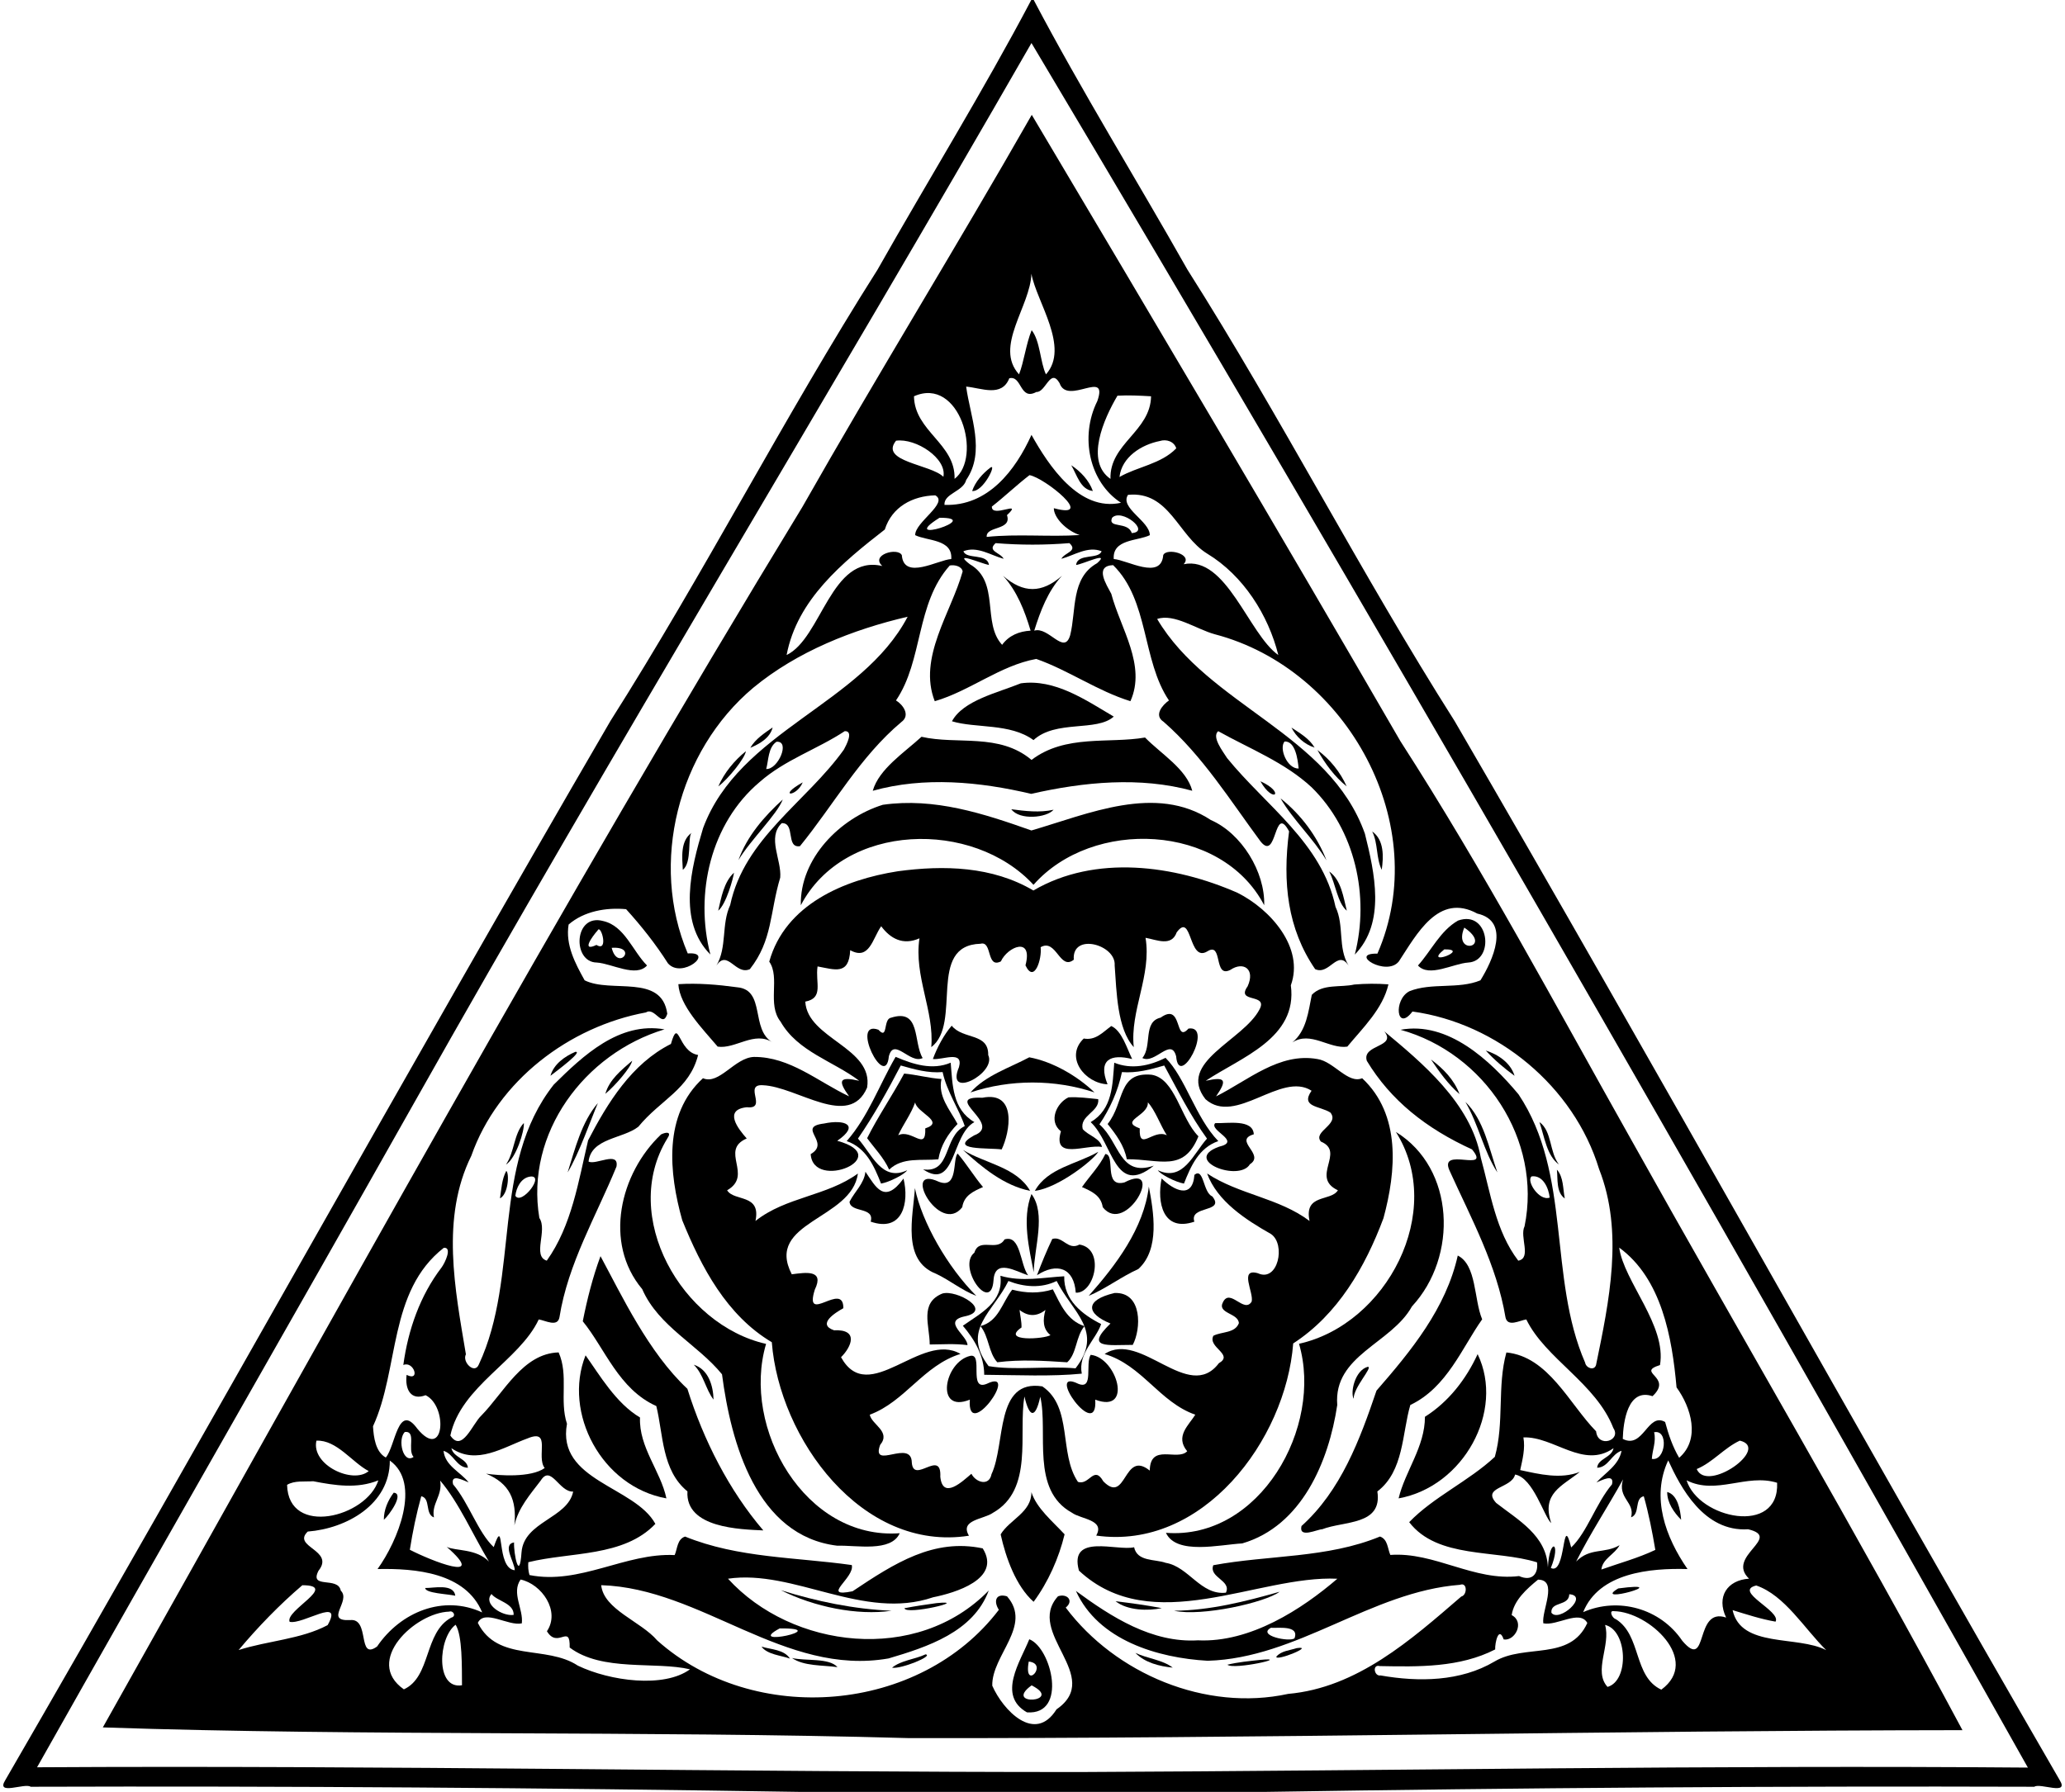 <?xml version="1.0" encoding="UTF-8"?>
<!DOCTYPE svg  PUBLIC '-//W3C//DTD SVG 1.1//EN'  'http://www.w3.org/Graphics/SVG/1.1/DTD/svg11.dtd'>
<svg width="727pt" height="631pt" version="1.1" viewBox="0 0 727 631" xmlns="http://www.w3.org/2000/svg">
<path d="m363.07 0h0.86c16.98 32.23 36.2 63.24 54.12 94.95 32.96 52 61.07 106.97 94.05 158.95 72 123.8 141.32 249.04 213.05 372.98 3.44 5.55-7 0.85-8.94 2.31-90.33-0.29-180.74 0.37-270.99 1.81h-163.44c-90.25-1.44-180.66-2.1-270.99-1.81-1.97-1.46-12.38 3.24-8.94-2.31 71.73-123.94 141.05-249.18 213.05-372.98 32.98-51.98 61.09-106.95 94.05-158.95 17.92-31.71 37.13-62.72 54.12-94.95m0.07 15.15c-71.76 124.97-146.84 248.06-217.54 373.57-43.95 77.95-88.58 155.61-132.55 233.61 122.66-0.74 245.28 1.74 367.95 1.67 110.97-0.47 221.95-2.48 332.93-1.56-114.43-203.62-231.47-406.96-350.79-607.29z"/>
<path d="m363.24 40.44c42.99 72.37 87.12 146.84 129.78 220.55 29.29 45.47 54.53 92.85 81.04 139.95 38.82 69.5 79.44 138.35 116.84 208.32-123.6 0.11-247.3 2.99-370.89 2.8-94.12-2.65-191.47-0.66-283.81-3.77 80.94-143.89 160.38-288.72 246.3-429.8 26.32-46.38 54.34-91.75 80.74-138.05m-0.13 55.96c-0.31 11.42-13.24 25.71-4.35 35.43 1.74-4.42 2.43-10.6 4.44-15.56 3.03 3.8 3 11.33 5.04 15.56 8.49-9.48-3.34-25.58-5.13-35.43m-7.78 36.81c-2.69 6.78-9.79 3.42-15.19 2.93 1.42 10.6 6.89 22.83 0.02 32.87-1.07 4.14-7.94 4.77-7.65 8.78 15.32 0.57 25-12.2 30.63-24.65 6.05 10.83 16.82 27.15 31.52 23.91-11.22-7.25-14.57-23.33-8.35-35.79 4.09-11.59-10.54 1.69-13.27-6.32-3.24-5.62-4.9 3.33-8.17 3.09-5.92 3.21-5.03-5.93-9.54-4.82m-33.56 6.34c0.21 12.37 14.66 16.68 14.29 29.08 9.88-7.57 1.83-36.25-14.29-29.08m71.64-0.21c-4.88 8.26-11.44 23.12-2.46 29.3-0.4-12.41 14.08-16.72 14.29-29.09-3.94-0.23-7.9-0.43-11.83-0.21m-77.95 15.85c-5.95 7.38 12.2 8.3 16.66 12.71 1.33-6.43-9.62-13.68-16.66-12.71m92.87 0.11c-6.46 1.27-13.41 5.63-14.21 12.67 6.31-3.64 14.68-4.56 19.99-10.09-0.76-2.43-3.5-3.32-5.78-2.58m-45.89 12.02c-4.54 3.49-8.72 7.52-13.25 11.06-0.2 4.3 11.35-2.59 5.32 3.02 1.85 5.5-7.46 3.69-7.14 7.67 10.85-1.13 22.17 0.06 32.73-0.66-4.9-1.67-9.13-6.24-9.09-9.45 15.16 4.12-3.27-10.75-8.57-11.64m-33.18 7.11c-8.01 0.21-15.25 4.07-17.76 12.04-14.83 11.54-30.85 24.62-34.57 44.19 12.35-5.91 15.59-35.6 33.7-31.34-4.34-3.93 5.4-6.68 6.86-3.83 0.7 8.95 12.69 1.68 17.41 1.37 0.5-7.06-8.44-6.31-12.7-8.4-0.18-4.52 11.94-11.36 7.06-14.03m67.86-0.17c-3.03 4.61 7.67 9.23 7.68 14.2-4.26 2.09-13.21 1.34-12.7 8.4 4.71 0.31 16.71 7.58 17.42-1.37 1.14-2.71 10.58-0.37 7.18 3.2 15.05-3.13 22.87 24.62 33.34 31.98-3.53-14.11-12.3-27.98-25.01-35.69-10.32-6.31-13.34-22.18-27.91-20.72m-66.36 8.07c-15.45 9.7 16.01-0.09 0 0m60.75 0.01c-1.62 3.87 5.58 1.15 6.93 5.38 6.81-0.45-3.61-8.89-6.93-5.38m-41 8.92c-3.15 2.84 1.69 3.3 2.83 5.52-4.59-1.24-9.28-4.58-14.16-2.67 1 3 8.48 0.62 8.98 4.85-2.9-0.57-12.95-5.05-6.71-0.26 10.69 6.16 4.2 20.66 11.35 28.37 2.4-3.29 5.98-4.77 10.03-4.99-2.08-6.96-4.74-13.87-9.69-19.31 7.14 6.21 13.58 6.21 20.72 0-4.98 5.43-7.57 12.38-9.75 19.31 5.08-1.57 10.53 8.85 12.65 1.61 2.19-8.72 0.2-20.17 9.47-25.36 4.9-4.39-4.92 0.31-7.38 0.63 0.48-4.23 7.96-1.85 8.97-4.85-4.88-1.91-9.57 1.43-14.16 2.67 1.13-2.22 5.98-2.68 2.83-5.52-8.7 0.71-17.28 0.71-25.98 0m-16.14 7.88c-12.02 13.45-9.35 33.42-18.93 47.51 2.56 1.56 5.13 5.28 1.89 7.61-14.58 12.23-23.85 29.17-35.7 43.71-5.1 0.79-1.51-8.35-6.42-8.09-5.26 5.03 0.03 12.95-0.53 19.17-3.69 12.22-2.66 22.03-10.68 32.23-5.03 2.29-7.86-7.12-11.77-1.28 3.81-6.52 1.66-14.43 4.83-21.28 5-23.64 26.84-36.27 40.03-54.75 0.91-1.68 3.51-6.6 0.31-6.5-9.75 6.42-21.07 10.07-29.98 17.93-17.25 14.55-22.9 39.26-17.33 60.73-11.61-11.71-6.79-30.42-2.57-44.51 12.73-34.33 55.81-43.52 72.02-74.44-19.33 4.51-38.89 12.24-54.35 25.01-26.52 22.26-36.55 61.76-23.07 93.56 9.79-0.72-2.03 9.16-6.97 3.48-4.31-6.77-9.33-13.12-14.73-19.07-7-0.65-14.81 0.69-20.24 5.41-1.17 7.14 2.32 13.66 5.64 19.64 9.31 4.67 27.15-2.43 29.1 11.79-1.68 5.35-4.36-2.51-7.49-0.49-27.01 4.99-52.2 24.05-61.5 50.49-10.8 21.88-5.75 46.96-1.91 69.91-1.44 2.7 3.11 7.19 4.55 3.58 14.61-31.18 4.11-70.26 26.37-98.54 10.35-10.23 23.06-22.26 39-19.47-28.14 8.48-49.08 36.54-44.06 66.42 2.97 4.34-2.58 13.43 2.61 15.03 8.8-12.33 11.16-27.96 14.55-42.36 6.88-13.26 15.37-27.04 29.16-33.95 2.84-9.9 2.36 2.77 9.57 3.88-3.04 12.12-13.21 15.71-21.04 25.27-5.49 4.3-16.58 3.94-17.53 12.26 2.52 1.35 10.8-3.88 9.83 1.77-7.15 17.45-17.07 34.13-20.07 53.04-0.65 3.67-5 1.12-7.3 0.79-6.83 14.59-27.39 23.43-31.12 40.88 4.14 6.18 7.77-4.12 10.92-7.04 7.89-8.03 14.59-21.87 27.2-22.23 3.6 8.03 0.23 16.95 2.94 25.14-3.68 20.11 23.9 21.98 31.12 35.24-11.16 11.74-29.9 9.82-44.73 13.5-0.12 1.51-0.03 3.05 0.41 4.52 17.76 3.54 33.82-7.9 51.12-7.03 0.99-2.29 0.86-5.59 3.66-6.52 18.67 7.6 39.07 7.25 58.69 10.03 1.13 4.52-11.26 11.59 0.28 9.23 14.88-9.96 28.6-18.72 45.82-15.1 6.76 10.82-9.89 15.71-17.47 17.22-24.49 8.38-49-9.95-72.21-6.54 22.43 24.63 66.47 30.2 91.8 4.16-5.39 14.61-21.63 19.88-35.25 23.91-36.68 6.45-65.79-24.71-101.19-25.79 0.88 8.61 14.02 12.74 19.7 19.44 34.13 30.5 92.54 25.75 120.3-10.77-1.84-2.83-1.28-5.95 2.87-4.75 9.07 10.33-5.43 20.72-5.19 31.48 3.82 8.71 15.04 20.48 22.61 8.33 16.81-11.58-11.14-26.97 0.53-39.82 3.18-1.09 5.73 1.57 2.72 3.98 17.55 23.35 49.29 36.69 78.32 30.39 24.29-2.16 43.28-19.05 60.92-34.27 2.15-0.51 2.22-5.17-0.45-4.14-31.37 2.41-57.16 25.84-88.8 26.75-17.65-1-38.55-7.21-46.4-24.59 12.48 9.17 26.8 18.36 42.96 17.39 18.42 0.87 36.58-10.95 49.08-21.69-28.04-1.33-65.19 21.15-90.98-2.86-3.64-13.31 13.6-6.77 19.42-8.23 1.12 5.14 7.32 4.13 11.13 5.49 8.11 1.35 12.33 11.51 21.19 10.51 2.08-4.32-6.1-5.31-4.44-9.67 19.49-3.62 40.04-2.41 58.69-10.1 2.76 0.96 2.64 4.2 3.64 6.48 15.56-1.15 29.48 9.37 45.31 7.44 4.85 2.13 6.84-1.13 6.33-4.84-14.62-4.56-35-1.15-45-14.14 8.53-8.87 20.93-14.41 30.15-23 3.39-12.06 0.76-24.79 4.07-36.76 14.8 1.44 22.11 18.09 31.58 27.77 0.62 6.02 8.99 3.22 6.08-1.13-6.11-15.79-23.92-24.43-30.65-38.27-2.32 0.33-6.59 2.85-7.33-0.75-3.07-18.34-12.05-34.8-19.63-51.52-4.2-8.96 14.9 0.94 7.85-7.6-16.22-7.41-28.66-17.32-37.04-31.2-1.81-5.83 10.69-4.72 6.15-10.38 12.89 10.75 30.59 25.23 33.99 44.55 3.4 12.29 5.22 25.78 13.18 36.21 4.81-0.91 0.37-8.4 2.22-12.12 6.2-30.48-14.05-60.97-43.67-69.19 16.67-3.08 31.45 10.66 41.54 22.73 18.77 28.1 10.36 64.42 23.45 94.49 0.3 1.85 3.14 2.96 3.83 0.87 4.63-22.44 9.81-46.88 1.08-69.04-8.86-29.09-35.84-51.36-65.7-55.48-5.61 7.42-6.82-4.21-1.04-7.16 7.8-3.1 17.18-0.6 24.97-3.82 4.26-6.87 10.76-20.85-1.11-23.51-13.67-7.46-21.34 7.33-27.61 16.85-4.37 5.52-17.96-2.98-7.55-2.74 19.67-45.01-10.36-100.21-57.26-112.47-6.45-1.77-14.3-7.42-20.28-5.38 18.03 30.55 60.64 40.37 73.14 75.62 3.4 13.67 7.44 31.29-3.56 42.56 5.27-20.55 0.15-43.89-15.21-58.92-9.52-8.83-21.9-13.6-32.88-19.75-2.37 2.02 1.61 7.05 3.12 9.46 13.66 16.83 33.41 29.88 38.18 52.4 3.16 6.64 0.72 14.36 4.6 20.66-3.91-5.84-6.74 3.57-11.77 1.28-9.74-14.2-11.53-30.49-9.18-48.53-5.41-10.07-4.13 10.88-10.01 3.6-10.75-14.53-20.43-30.17-34.17-42.18-3.53-2.28-0.41-5.9 1.89-7.51-9.54-14.13-6.99-35.26-19.66-47.65-6.72 0.27-2.35 6.83-0.64 10.11 3.25 12.21 12.4 25.2 6.73 37.8-11.64-3.61-21.74-10.87-33.15-14.88-12.78 2.34-23.26 11.24-35.73 14.89-6.02-15.3 5.8-31.24 9.82-45.7-0.32-1.86-2.9-2.42-4.53-2.09m-61.01 62.07c-2.97 1.97-2.78 6.55-3.62 9.58 4.14 0.31 8.62-9.99 3.62-9.58m178.87-0.1c-2.03 2.37 0.89 9.62 4.96 9.53-0.33-3.32-1.15-9.69-4.96-9.53m-265.85 153.26c-3.05 0.58-4.62 3.9-4.96 6.71 2.09 3.61 10.9-7.78 4.96-6.71m352.86-0.12c-2.09 1.42 2.58 8.84 6.33 7.48-0.35-3.3-2.32-7.97-6.33-7.48m-383.01 25.16c-19.62 15.33-15.59 42.58-24.92 62.85 0.22 3.83 0.88 9.01 4.5 11 3.39-3.93 4.27-19.53 11.09-10.17 9.57 11.63 10.87-7.9 2.92-11.78-5.17 1.99-7.32-2.01-6.68-7.16 5.02 2.52 2.5-5.05-1.16-3.47 1.66-12.31 5.89-24.45 13.46-34.34 1.21-1.61 3.88-7.25 0.79-6.93m413.81-0.07c1.66 11.95 16.78 27.48 14.36 41.36-8.74 2.71 4.81 4.04-2.63 10.96-8.7-2.95-10.3 8.95-10.47 15.04 7.25 3.74 8.77-9.51 14.91-5.95 1.17 4.36 2.63 8.68 4.94 12.6 7.59-6.54 4.2-17.78-0.92-24.79-1.57-17.62-5.24-38.3-20.19-49.22m-427.53 64.91c-2.66 2.7-0.57 11.39 3.08 8.8-2.3-2.59 1.11-9.2-3.08-8.8m439.82 0.11c0.8 3.28-0.63 6.29-0.8 9.38 4.93 0.91 5.97-10.49 0.8-9.38m-396.57 2.15c-8.57 3.11-17.92 9.57-26.85 3.46 0.73 3.35 5.53 3.65 5.81 6.89-3.97-0.06-5.05-4.94-8.58-5.95 0.54 5.26 5.87 7.36 8.84 11.11-1.93-0.73-6.39-3.22-5.49 0.67 5.64 6.69 8.76 16.9 14.32 22.12 4.09-11.86 0.61 7.49 7.41 8.14-0.08-2.96-4.54-9.05-0.25-9.8-0.19 3.85 1.89 14.28 2.63 3.47 0.87-10.89 16.27-11.88 18.18-21.37-4.92 0.28-7.81-9.65-11.41-3.89-3.7 4.88-7.93 9.62-9.28 15.79 0.89-8.98-1.66-14.78-9.97-18.2 4.41 0.65 15.79 1.5 20.63-1.99-3.09-4.02 2.48-13.96-5.99-10.45m350.56-0.34c0.68 3.95-0.3 7.7-1.13 11.51 6.81 1.47 14.24 3.29 20.99 0.64-6.27 5.05-13.61 7.55-10.06 18.04-2.51-2.19-6.31-15.97-12.73-17.11-1.16 4.93-11.82 4.34-6.66 10 7.69 6 17.78 11.49 18.21 22.68 0.55-10.7 4.8-8.9 1.03 0.22 5.5 2.81 3.88-20.39 7.17-7.22 5.63-5.34 8.69-15.5 14.37-22.23 0.91-3.92-3.56-1.44-5.48-0.66 3.24-3.52 7.89-6.1 8.84-11.16-3.51 1.09-4.64 5.88-8.59 5.98 0.25-3.25 5.11-3.51 5.77-6.89-10.63 7.49-20.98-4.2-31.73-3.8m-424.93 1.15c-1.94 8.57 12.87 15.45 18.41 10.71-5.76-2.95-11.26-11.06-18.41-10.71m501.12-0.01c-5.53 2.57-9.49 7.64-15.18 10.01 3.67 8.59 26.17-7.42 15.18-10.01m-475.28 7.02c0.04 15.45-15.24 23.94-28.89 25-5.69 5.45 9.64 6.49 3.78 13.8-3.38 6.58 6.91 1.86 7.84 7 3.79 3.61-6.08 10.87 3.33 10.37 7.05-0.73 2.37 14.41 9.45 9.31 8.29-12.18 23.32-18.34 37.01-12-5.82-14.08-23.62-15.56-36.84-15.28 7.1-9.84 15.52-30.23 4.32-38.2m450.07-0.07c-6.11 13.09-0.93 27.09 6.79 38.27-13.21-0.37-31.12 1.29-36.73 15.17 12.33-5.38 27.15-1.37 34.89 10.09 9.37 11.03 4.07-12.02 15.44-8.18-3.51-7.32 0.39-13.19 8.07-13.69-8.31-7.91 11.96-14.47-0.32-17.4-15.61 1.01-23.83-14.85-28.14-24.26m-477.05 7.35c-3.01 0.22-6.56-0.33-9.19 1.27 0.45 18.45 28.02 11.39 32.13-1.58-7.5 3.04-15.23 1.8-22.94 0.31m44.69-0.24c0.95 5.36-3.15 8.13-2.17 12.98-3.26-1.21-1.07-6.7-4.47-7.46-1.72 6.19-3.03 12.51-4.02 18.85 7.15 3.72 27.9 12.04 12.98-1.02 3.07 1.51 10.41 0.54 14.86 5.17-5.52-9.18-10.66-20.94-17.18-28.52m416.47-0.43c-5.35 9.67-11.56 19.07-16.53 28.95 4.98-5.03 9.94-2.64 15.3-5.76-1.69 3.21-6.02 4.75-6.41 8.57 6.35-2.26 12.9-4.02 18.99-6.91-1.06-6.35-2.32-12.7-4.06-18.9-3.42 0.73-1.18 6.29-4.48 7.42 1.5-5.37-4.92-6.65-2.81-13.37m22.36 0.35c4.21 13.51 32.7 19.61 31.87 0.86-10.79-3.36-21.4 4.45-31.87-0.86m-410.5 34.93c-3.3 4.75 1.04 10.36 0.43 15.44-4.79 1.04-13.14-5.12-15.49-0.18 7.01 13.96 24.03 7.65 35.23 15.07 11.31 5.44 30.28 7.99 39.47 1.29-12.09-2.87-30.92 0.95-42.36-7.67 0.21-8.65-4.18 0.62-8.01-5.74 4.8-7.11-1.84-16.61-9.27-18.21m358.2 0.04c-3.95 3.23-8.5 7.24-9.28 12.49 4.72 2.46 1.15 9.23-2.81 8.57-1.75-4.93-3.11 1.2-3 3.52-12.5 6.41-26.97 6.12-40.62 5.86-2.74-0.76-2.02 3.72 0.29 3.3 13.34 2.34 28.13 2.19 40.1-4.91 10.69-6.37 26.55-0.04 32.67-13.57-2.69-4.83-10.67 1.15-15.49 0.12-0.68-4.43 5.35-15.32-1.86-15.38m-435.04 1.97c-8.03 6.86-15.61 14.68-22.43 22.82 10.23-3.28 22.04-3.8 31.34-8.78 5.71-10.22-8.74-0.07-13.38-1.16-1.72-4.01 17.47-12.88 4.47-12.88m511.87 0.09c-8.28 2 8.87 8.98 6.79 12.73-5.16-0.89-10.13-2.53-15.12-4.05 2.94 13.43 22.81 8.82 32.96 14.09-7.71-7.58-14.56-19.31-24.63-22.77m-445.27 3c-3.13 3.51 3.85 7.95 7.8 7.35 0.14-4.16-5.9-4.84-7.8-7.35m379.44 0.08c-0.12 4.32-6.61 2.43-6.3 6.5 2.6 3.63 13.4-5.99 6.3-6.5m-394.34 6.12c-12 0.36-30.17 17.47-15.95 27.37 9.67-4.43 6.99-19.99 16.67-25.25 1.89-0.44 0.77-2.64-0.72-2.12m410.08-0.16c-1.92-0.37-0.62 2.49 0.61 2.79 9.14 5.67 6.12 20.22 16.05 24.85 14.06-10.31-4.28-27.42-16.66-27.64m-407.81 4.78c-6.14 4.5-7.22 22.89 2.24 21.31-0.06-6.47 0.18-17.44-2.24-21.31m404.67 0.06c2.09 7.18-4.24 16.27 0.87 21.83 7.72-2.17 7-20-0.87-21.83m-290.58 1.23c-12.89 6.91 19.34-0.16 0 0m172.95-0.22c-5 2.72 6.51 5.12 8.29 3.7 1.82-4.74-6.02-3.49-8.29-3.7z"/>
<path d="m348.68 164.65c2.4-1.65-2.59 8.73-6.43 8.25 1.16-3.34 3.66-6.11 6.43-8.25z"/>
<path d="m377.13 163.83c3.31 2.19 6.26 5.29 7.62 9.07-4.43-0.49-5.62-5.78-7.62-9.07z"/>
<path d="m359.38 240.63c11.99-1.68 22.94 5.94 32.73 11.71-6.04 5.43-20.41 1.05-28.26 8.28-8.16-6.02-20.39-4.09-28.7-6.63 3.91-7.34 16.11-10.05 24.23-13.36z"/>
<path d="m272.02 256.15c-0.94 3.74-4.57 5.79-7.87 7.18 1.83-3.15 4.96-5.14 7.87-7.18z"/>
<path d="m454.66 256.21c3 1.98 6.29 3.85 8.16 7.05-3.56-1.14-6.45-3.75-8.16-7.05z"/>
<path d="m324.42 259.45c12.68 2.9 27.33-1.46 38.74 8.15 11.92-9.1 27.21-5.67 39.96-7.89 5.62 5.75 14.62 11.11 16.63 18.75-18.42-5.05-38.17-3.12-56.72 1.09-18.18-4.3-37.71-6.15-55.77-1.08 2.19-7.71 11.15-13.48 17.16-19.02z"/>
<path d="m262.59 264.53c-0.26 2.39-6.27 9.83-9.7 12.39 2.09-4.83 5.64-9.09 9.7-12.39z"/>
<path d="m463.81 264.12c4.41 3.24 8.07 7.79 10.3 12.8-4.21-3.36-7.67-8.07-10.3-12.8z"/>
<path d="m282.61 275.5c-2.25 5.36-9.16 5.12 0 0z"/>
<path d="m443.73 275.11c8.93 4.01 4.63 8.18 0 0z"/>
<path d="m275.58 281.54c-1.97 5.26-11.55 14.45-15.61 21.36 2.96-8.37 9.1-15.46 15.61-21.36z"/>
<path d="m450.81 281.13c7.14 5.63 12.94 13.38 16.19 21.85-4.71-7.79-11.62-14.07-16.19-21.85z"/>
<path d="m310.8 283.4c18.16-2.6 35.51 3.09 52.32 9.04 20.05-5.83 43.76-16.48 63.18-3.67 10.79 4.69 19.11 18.25 18.77 30-15.08-28.89-60.51-30.7-81.22-7.19-21.25-23.07-66.58-22.08-81.92 7.2-0.33-16.44 13.7-30.66 28.87-35.38z"/>
<path d="m356.04 284.97c4.95 0.64 9.94 1.27 14.88 0.17-2.33 2.81-11.95 3.83-14.88-0.17z"/>
<path d="m243.49 293.26c-1.49 1.3 0.22 10.53-3.1 13.03-0.24-4.36-0.92-10.14 3.1-13.03z"/>
<path d="m483.09 292.79c4.26 2.99 4.01 8.92 3.36 13.51-2.04-4.17-1.24-9.26-3.36-13.51z"/>
<path d="m316.05 306.81c16.26-2.2 33.3-1.77 47.76 6.77 21.82-12.76 49.63-8.95 71.86 0.81 11.63 5.82 23.58 19.36 18.78 32.58 2.48 18.67-17.65 25.39-29.96 33.62 6.99-1.55 7.62-0.3 3.63 5.49 11.24-5.59 22.22-15.57 35.73-13.14 5.76 0.88 10.72 8.85 15.71 6.75 13.73 12.83 11.98 32.78 7.5 49.29-6.42 17.17-16.05 33.91-31.78 44.1-2.6 34.18-31.99 72.96-69.35 67.66 3.19-5.6-5.35-5.73-8.52-8.03-14.67-8.08-8.28-28.29-11.17-40.87-1.7 7.74-3.81 7.54-5.58-0.07-2.23 12.99 3.35 32.76-11.07 40.94-3.22 2.32-11.84 2.45-8.46 8.08-37.75 5.88-66.78-34.2-69.41-68.14-15.87-9.42-24.81-26.39-31.53-42.94-4.67-16.61-6.77-37.19 7.3-50.02 5.7 2.47 11.17-7.27 17.95-7.5 12.68-0.08 22.58 8.75 33.5 13.88-4.13-5.72-3.4-7.07 3.56-5.48-9.19-6.96-21.64-10.23-27.69-20.82-4.86-6.14-0.05-15.49-3.99-21.14 5.61-20.13 26.37-28.87 45.23-31.82m-5.82 19.36c-3.06 4.32-4.14 12.16-10.91 8.43-0.41 8.94-5.43 6.81-11.49 5.72-0.86 5.73 2.3 11.14-4.32 12.39 0.7 13.05 24.11 16.21 21.76 30.28-6.33 14.75-24.56-0.34-36.7-0.84-7.03-0.44 1.86 8.55-5.63 7.75-8.34 0.86-3.1 7.59-0.05 11-9.73 4.21 2.44 12.9-6.9 18.25 2.47 4.05 12.01 1.1 9.98 10.8 10.72-8.51 25.08-8.7 36.05-16.7-2.09 16.26-32.88 16.94-23.27 35.48 4.98-0.65 11.55-1.7 8.12 5.38-4.01 12.73 10.12-3.19 10.04 6.56-2.89 1.61-9.4 5.66-3.28 7.78 8.89-0.42 6.07 5.91 2.46 9.48 9.75 17.66 28.19-9.3 42.05-1.16-13.08 4.05-19.51 16.81-31.94 21.4 0.69 3.52 7.58 5.92 3.65 10.66-3.26 9.04 11.04-2.31 11.16 6.22 0.61 7.77 10.51-5.05 10.03 4.97 0.85 8.32 7.91 1.54 10.95-1.05 1.55 3.07 6.24 4.52 7.08 0.14 5.06-10.74 1.14-33.55 17.89-30.91 10.8 7.36 5.74 23.57 12.53 33.62 4.01 1.38 5.59-6.03 8.95-0.17 8.24 8.36 7.01-11.32 16.34-3.8 0.16-9.82 9.71-3.18 13.18-6.81-4.34-5.25 0.52-9.12 2.85-12.87-12.6-4.39-18.74-17.47-31.92-21.36 12.62-8.44 29.53 17.37 40.21 3.24 5.43-3.13-4.05-5.57-1.92-9.68 2.99-1.51 7.6-0.84 8.97-4.42-0.17-3.63-7.77-3.36-5.58-7.44 2.5-5.01 7.43 4.17 10.08-0.16 0.83-3.13-4.56-11.92 2.2-9.99 7.1 3.29 9.89-10.21 4.62-13.8-8.88-5.04-18.92-11.51-22.51-21.33 11.33 7.48 25.2 8.55 36.07 16.72-2.03-9.7 7.51-6.75 9.98-10.8-9.85-4.62 2.79-13.46-5.98-17.15-2.99-3.55 6.72-6.05 3.34-10.22-3.71-2.38-10.68-1.87-6.63-7.69-10.75-6.93-26.74 12.44-37.34 2.99-10.27-13.06 13.39-20.67 19.03-31.65 3.1-5.78-8.5-2.05-4.2-8.11 2.78-6.1-1.51-8.87-6.07-5.79-6.06 3.12-2.52-10.06-8.11-6.52-6.7 4.1-5.3-14.14-10.79-6.7-1.84 5.19-7.15 2.58-10.97 1.93 2.2 13.25-5.54 25.71-4.14 38.5-5.85-6.45-6.05-19.43-6.73-28.79 0.55-7.32-15.13-11.66-14.39-2-4.95 3.97-6.14-7.6-11.67-4.4 0.52 4.11-2.27 12.96-5.34 6.39 2.74-10.4-6.35-6.53-8.66-1.39-5.18 2.62-2.95-7.32-7.14-6.22-19.1 0.53-6.35 28.05-17.36 36.41 1.1-12.74-6.17-25.02-4.16-38.32-5.85 2.61-10.29 0.03-13.47-4.25z"/>
<path d="m258.41 307.31c-0.25 1.9-2.74 11.11-5.56 13.38 1.08-4.6 1.98-10.11 5.56-13.38z"/>
<path d="m467.95 306.88c4.26 3.01 4.99 9.05 6.2 13.81-3.33-2.78-3.93-9.5-6.2-13.81z"/>
<path d="m212.37 324.34c7.54 1.71 10.31 10.51 15.42 15.65-3.89 4.32-12.33-0.68-17.69-1.04-8.73-0.09-8.1-17.45 2.27-14.61m-1.95 3.28c-1.98 2.21-5.91 7.72-0.43 5.13 4.45 2.75 1.55-7.48 0.43-5.13m4.93 6.15c2.14 8.55 9.54-0.67 0 0z"/>
<path d="m513.32 324.17c10.98-3.91 13.02 14.22 3.6 14.78-5.37 0.36-13.81 5.36-17.71 1.04 4.72-5.24 7.82-12.23 14.11-15.82m2.2 2.48c-4.19 9.95 10.35 7.01 0 0m-7.04 7.66c-7.91 6.41 9.63-0.11 0 0z"/>
<path d="m238.82 346.57c6.92-0.44 13.84 0.15 20.7 1.09 10.13 0.89 4.59 14.95 12.49 19.42-6.4-4.17-13.11 2.42-19.34 1.48-5.41-6.38-13.38-14.42-13.85-21.99z"/>
<path d="m476.78 346.69c4-0.34 8.03-0.36 12.03-0.06-1.98 8.61-8.99 15.3-14.48 21.93-6.24 0.94-12.94-5.65-19.34-1.48 4.99-4.13 5.63-10.86 6.84-16.76 3.8-3.98 10.09-2.51 14.95-3.63z"/>
<path d="m313.64 358.4c10.63-3.45 7.81 8.63 11.19 14.18-4.46 2.28-10.11-7.49-11.9-0.6-1.18 12.38-13.77-13.03-3.68-9.37 3.44 3.82 1.63-3.73 4.39-4.21z"/>
<path d="m408.61 358.35c7.9-5.67 4.79 9.43 9.81 3.85 8.95-1.36-3.38 21.62-4.35 9.78-1.79-6.89-7.44 2.88-11.9 0.59 3.55-4.22 0.09-12.76 6.44-14.22z"/>
<path d="m335.06 361.19c3.94 4.97 13.02 2.41 12.85 10.34 3.08 6.37-15.28 15.99-10.29 4.25 1.64-6.02-5.65-2.49-9.19-2.85 1.47-4.01 3.89-8.59 6.63-11.74z"/>
<path d="m391.23 361.31c3.7 1.6 5.51 7.85 7.35 11.62-7.43-1.87-12.17 0.1-8.66 8.9-8.07-0.37-15.2-9.62-8.38-16.12 4.21 0.75 6.66-2.19 9.69-4.4z"/>
<path d="m202.54 370.4c2.88-0.31-6.2 6.48-8.75 8.43 1.18-4.12 5-6.81 8.75-8.43z"/>
<path d="m523.08 369.94c4.36 1.36 8.75 4.35 10.13 8.89-3.64-2.64-7.08-5.58-10.13-8.89z"/>
<path d="m315.31 372.16c6.15 2.63 12.9 4.81 19.39 2.06 0.67 7.71 0.55 16.38 8.34 20.92-8.2 4.43-6.52 24.33-18.06 16.64 10.04 1.44 7.02-11.54 14.67-15.24-1.93-5.8-6.34-12.18-7.79-19.02-5.07 0.43-9.92-0.94-14.74-2.32-4.61 8.84-9.42 17.52-15.07 25.74 4.86 5.36 8.39 15.35 17.33 11.15-0.94 1.49-6.27 4.18-9.2 4.7-2.43-6.17-5.25-12.6-12.09-14.96 7.65-8.76 11.39-19.63 17.22-29.67z"/>
<path d="m362.37 372.32c8.2 1.51 16.93 6.57 22.96 12.37-13.92-4.66-29.74-4.66-43.66 0 5.26-5.97 13.75-8.67 20.7-12.37z"/>
<path d="m410.33 372.5c7.03 6.97 10.56 21.06 18.58 29.33-6.85 2.36-9.66 8.79-12.09 14.96-2.94-0.52-8.26-3.2-9.2-4.71 8.92 4.2 12.48-5.75 17.31-11.13-5.88-8.1-10.29-17-15.05-25.74-4.87 1.41-9.77 2.74-14.89 2.32-1.39 6.67-4.23 12.92-7.93 18.41 7.18 6.28 7.02 18.64 19.15 14.54-13.86 11.15-14.34-8.02-22.23-15.33 7.74-4.58 7.68-13.19 8.3-20.93 6.02 2.46 12.41 1.12 18.05-1.72z"/>
<path d="m222.57 373.52c-0.44 2.35-5.96 8.76-9.45 11.66 1.41-5.03 5.69-8.4 9.45-11.66z"/>
<path d="m503.79 373.09c4.31 3.18 8.12 7.08 10.05 12.19-4.03-3.46-7.1-7.83-10.05-12.19z"/>
<path d="m318.31 378.05c4.4 0.39 8.7 1.61 13.14 1.91-1.31 6.18 2.93 10.75 5.66 15.84-3.42 3.5-5.93 7.59-6.75 12.44-5.97 0.59-12.55-0.9-17.33 3.63-1.89-4.2-5.09-7.44-7.75-11.07 3.7-7.44 8.91-15.06 13.03-22.75m3.88 10.14c-1.43 4.09-4.19 7.72-5.98 11.58 4.79-2.35 9.86 5.96 9.53-2.42 7.22-2.33-3.12-5.57-3.55-9.16z"/>
<path d="m405.42 378.46c8.38 1.34 10.22 15.46 16.5 21.68-5.2 12.86-13.67 8-25.23 8.07-0.89-4.82-3.74-8.65-6.74-12.4 6.11-7.67 3.42-18.45 15.47-17.35m-1.31 9.72c0.34 4.79-10.3 6.48-2.85 9.17-0.34 8.38 4.74 0.07 9.53 2.42-2.32-3.59-4.06-8.77-6.68-11.59z"/>
<path d="m345.86 386.56c12.33-2.45 9.7 12.18 6.78 18.2-4.61-0.64-19.22 0.45-9.74-4.92 10.52-3.92-11.94-13.96 2.96-13.28z"/>
<path d="m376.18 386.42c3.5-0.2 6.98 0.29 10.46 0.64 0.56 4.4-6.66 5.76-5.46 10.53 2 2.34 6.02 3.13 6.8 6.29-5.82-0.97-17.51 4.85-14.47-5.5-4.49-3.49-1.58-9.97 2.67-11.96z"/>
<path d="m210.49 388.43c-2.27 5.27-6.6 17.8-10.65 24.42 2.61-8.28 4.92-17.76 10.65-24.42z"/>
<path d="m515.89 388.01c6.53 6.27 8.37 16.52 11.27 24.84-4.71-7.17-6.69-17.07-11.27-24.84z"/>
<path d="m184.42 395.46c0.29 2.69-2.78 12.49-6.29 14.63 3.01-4.34 2.76-10.91 6.29-14.63z"/>
<path d="m290.09 395.64c7.23-1.54 12.81 0.47 4.67 6.08 20.69 5.66-8.47 17.87-9.35 4.69 7.3-4.2-5.29-9.56 4.68-10.77z"/>
<path d="m427.82 395.5c4.3 0.15 13.3-1.54 13.59 3.93-7.45 2.18 4.14 7.06-1.37 10.55-3.78 6.4-24.08-1.43-10.88-6.17 8.24-1.92-3.75-5.73-1.34-8.31z"/>
<path d="m541.97 395.13c4.48 3.19 3.48 10.67 6.9 14.96-4.34-3.05-5.15-9.91-6.9-14.96z"/>
<path d="m232.73 399.48c1.89-0.92 3.86-1 2.2 1.43-16.83 27.46 5.17 65.68 34.77 72.33-8.75 29.6 13.76 69.15 47.06 66.67-3.06 6.77-15.26 4.17-21.97 4.4-28.48-3.41-37.44-36.2-40.6-60.36-8.54-10.51-22.35-16.84-28.09-29.98-13.69-16.31-7.84-40.79 6.63-54.49z"/>
<path d="m491.44 398.61c20.83 12.8 21.91 43.91 5.65 61.43-7.27 13.15-27.69 17.16-26.3 34.72-2.99 19.95-12.53 42.63-33.45 48.74-7.83 0.42-23.2 4.18-26.86-3.73 33.07 2.55 55.47-37.29 46.85-66.57 30.83-6.85 51.76-46.6 34.11-74.59z"/>
<path d="m339.03 404.95c7.8 4.8 18.78 5.97 23.64 14.4-9.2-1.85-16.9-8.24-23.64-14.4z"/>
<path d="m386.66 405.6c-1.73 2.94-14.08 12.71-22.33 13.75 4.49-8.09 14.83-9.4 22.33-13.75z"/>
<path d="m337.14 406.22c3.07 3.53 5.77 8.03 8.94 11.79-3.41 1.5-6.7 2.97-7.31 7.1-7.94 10.18-21.81-15.27-8.26-8.97 6.91 2.72 4.77-7.89 6.63-9.92z"/>
<path d="m389.15 406.37c3.73 0.28-0.82 11.96 6.71 10.01 14.67-7.63 0.57 19.02-7.63 8.73-0.61-4.13-3.9-5.59-7.31-7.1 2.74-3.91 6.14-7.3 8.23-11.64z"/>
<path d="m178.24 412.32c1.13 0.84 0.73 8.23-2.22 9.66 0.51-3.26 0.63-6.72 2.22-9.66z"/>
<path d="m548.12 411.89c2.37 2.6 2.1 6.76 2.78 10.16-3.08-2.23-2.42-6.78-2.78-10.16z"/>
<path d="m304.68 412.62c3.61 5.24 6.59 11.73 13.41 2.4 2.07 8.45-0.27 19.07-11.56 15.17 1.5-5.33-7.17-3.01-7.44-7.01 1.79-3.56 5.15-6.42 5.59-10.56z"/>
<path d="m420.51 413.7c3.36-2.69 2.98 6.25 6.29 7.6 4.68 5.81-8.26 3.11-6.31 8.9-11.12 3.77-13.25-6.85-11.53-15.22 4.33 4.24 10.89 7.45 11.55-1.28z"/>
<path d="m322.1 418.38c2.45 11.98 11.49 27.84 21.62 37.95-5.07-1.94-9.3-5.49-14.18-7.79-12.21-4.69-8.04-20.31-7.44-30.16z"/>
<path d="m404.46 417.85c1.67 8.88 3.99 22-3.69 29.02-6.06 2.73-11.37 6.88-17.49 9.46 9.59-10.81 19.41-23.77 21.18-38.48z"/>
<path d="m363.14 420.47c5.2 6.98 0.98 18.77 0.79 27.53-1.55-8.11-4.24-18.73-0.79-27.53z"/>
<path d="m353.65 436.45c5.77-1.81 5.44 8.87 8.32 12.65-4.31-1.39-11.71-6.07-12.19 1.72-0.84 12.16-12.96-4.78-6.74-9.71 1.7-5.56 7.99-0.16 10.61-4.66z"/>
<path d="m370.46 436.29c3.67-1.17 5.49 4.2 9.57 1.97 9.13 1.46 5.34 17.33-1.3 16.95-0.61-8.81-6.62-10.7-13.66-6.15 1.65-4.32 3.4-8.61 5.39-12.77z"/>
<path d="m211.41 442.35c7.47 13.83 16.88 33.89 30.59 46.71 5.68 18.1 14.73 35.85 26.73 49.86-7.97-0.38-27.48-0.76-26.71-13.75-9.07-7.37-8.5-20.1-10.96-30.04-13.28-5.95-18.1-20.33-25.89-29.85 1.53-7.71 3.5-15.54 6.24-22.93z"/>
<path d="m513.22 442.13c6.69 3.36 5.64 15.41 8.59 22.46-6.99 9.78-12.32 23.99-25.29 30.16-2.93 9.91-2.22 23.29-11.61 30.45 1.85 12-11.68 10.31-19.44 13.32-1.65-0.02-8.32 3.37-7.27-1.14 13.9-12.49 20.57-30.46 26.41-47.69 12.19-13.98 24.47-28.98 28.61-47.56z"/>
<path d="m352.2 449.25c7.49 2.22 15.08 0.6 22.47 0.18-0.2 8.37 6.27 13.41 13 16.83-1.86 5.46-8.21 10.39-6.82 17.46-10.58 1.06-22.67 0.49-34.35 0.4-0.01-6.63-3.35-12.37-7.52-17.27 6.27-4.42 14.37-8.33 13.22-17.6m2.82 1.84c-5.35 10.95-16.67 17.26-6.97 29.98 9.13 1.55 20.5-0.1 30.61 0.77 10.04-13.07-0.99-19.57-6.66-30.75-5.4 2.65-11.49 2.16-16.98 0z"/>
<path d="m356.35 454.15c4.78 1.23 9.56 1.41 14.31-0.12 2.66 5.21 5.01 11 11.14 12.96-3.12 3.71-2.66 9.63-6.08 12.73-8.18-0.55-16.45-1.05-24.61-0.01-3.13-3.39-2.9-8.99-5.93-12.74 6.42-1.69 7.61-8.23 11.17-12.82m2.59 7.14c0.23 2.05 0.75 4.09 0.69 6.17-7.48 5.11 8.1 4.1 10.19 2.68-2.71-2.13-2.74-5.38-1.76-8.85-3.02 2.37-6.1 2.37-9.12 0z"/>
<path d="m331.76 455.51c4.97-1.49 18.09 6.02 7.77 8.06-7.93 1.74 1.08 6.74 1.08 10.1-4.44-0.58-8.87-0.25-13.29-0.22-0.03-6.74-3.66-14.63 4.44-17.94z"/>
<path d="m392.36 455.32c9.96-0.43 9.4 12.78 6.43 18.27-8.69-0.01-17.14 1.47-7.84-7.53-8.52-3.45-9.2-8.23 1.41-10.74z"/>
<path d="m206.15 477.27c4.83 6.73 10.64 16.84 19.17 21.89-0.43 10.52 7.31 18.91 9.29 28.48-22.82-4.09-36.5-30.18-28.46-50.37z"/>
<path d="m341.58 477.46c4.78-1.03-0.82 12.59 5.82 9.84 12.08-5.88-7.08 20.87-5.96 5.57-12.39 5.04-9.03-13.32 0.14-15.41z"/>
<path d="m383.98 477.09c9.23 0.93 15.08 20.9 1.6 15.78 1.04 15.32-18.1-11.54-5.94-5.57 5.51 2.19 2.34-7.05 4.34-10.21z"/>
<path d="m520.21 476.85c9.66 20.04-5.01 46.69-27.82 50.79 2.28-9.57 9.29-18.17 9.27-28.73 8.32-5.26 14.45-13.18 18.55-22.06z"/>
<path d="m244.24 480.57c5.16 1.64 6.85 7.4 6.97 12.28-2.72-3.46-3.52-8.9-6.97-12.28z"/>
<path d="m481.55 481.3c1.94 0.06-5.13 7.34-4.98 11.27-1.23-2.23 0.42-10.04 4.98-11.27z"/>
<path d="m138.6 525.64c3.86 0.27-1.59 7.94-3.46 9.54-0.04-3.45 1.43-6.83 3.46-9.54z"/>
<path d="m363.12 525.46c1.82 5.64 7.41 10.24 11.68 14.84-2.02 8.37-5.79 16.85-10.91 23.76-6.19-5.51-9.77-15.43-11.6-23.74 3.14-5.23 10.87-7.74 10.83-14.86z"/>
<path d="m586.95 525.39c3.7 0.97 4.63 6.34 4.91 9.79-2.54-2.62-4.93-5.97-4.91-9.79z"/>
<path d="m149.7 559.2c2.83 0.07 10.04-1.68 10.58 2.72-2.63-0.62-10.58-0.86-10.58-2.72z"/>
<path d="m569.72 559.35c20.83-2.74-9.85 5.89 0 0z"/>
<path d="m274.89 559.97c12.66 3.96 25.7 6.67 38.98 7.24-12.04 1.77-27.32-1.37-38.98-7.24z"/>
<path d="m450.5 560.52c-5.05 3.8-27.43 8.82-37.15 6.69 12.71-0.13 25.01-3.24 37.15-6.69z"/>
<path d="m329.73 564.52c12.19-1.18-10.78 4.39-11.32 1.8 3.75-0.73 7.52-1.28 11.32-1.8z"/>
<path d="m392.75 563.86c5.43 0.66 10.86 1.4 16.26 2.42-4.72 1.05-12.14 0.87-16.26-2.42z"/>
<path d="m362.37 577.25c7.8 2.99 13.63 26.77-0.82 25.74-10.55-5.97-2.35-17.86 0.82-25.74m-0.19 7.85c-1.94 10.66 7.21 0.78 0 0m1 8.38c-10.29 7.48 11.64 5.88 0 0z"/>
<path d="m268.09 579.85c3.38 1.04 7.94 0.97 10.02 4.21-3.29-1.16-7.96-1.42-10.02-4.21z"/>
<path d="m456.51 580.37c6.65-0.96-7.35 4.77-7.18 3.03 1.69-2.08 4.76-2.22 7.18-3.03z"/>
<path d="m325.86 582.56c3 0.52-8.74 5.29-11.81 4.7 3.2-2.62 8.04-2.92 11.81-4.7z"/>
<path d="m399.72 582.05c4.19 1.99 9.49 2.39 13.15 5.19-4.69-0.48-9.75-1.7-13.15-5.19z"/>
<path d="m278.83 583.86c4.78 1.1 13.09-0.13 16.02 3.21-5.26-0.75-11.75-0.29-16.02-3.21z"/>
<path d="m443.73 584.51c11.27-1.06-9.49 3.64-11.61 1.7 3.8-0.92 7.72-1.28 11.61-1.7z"/>
</svg>
